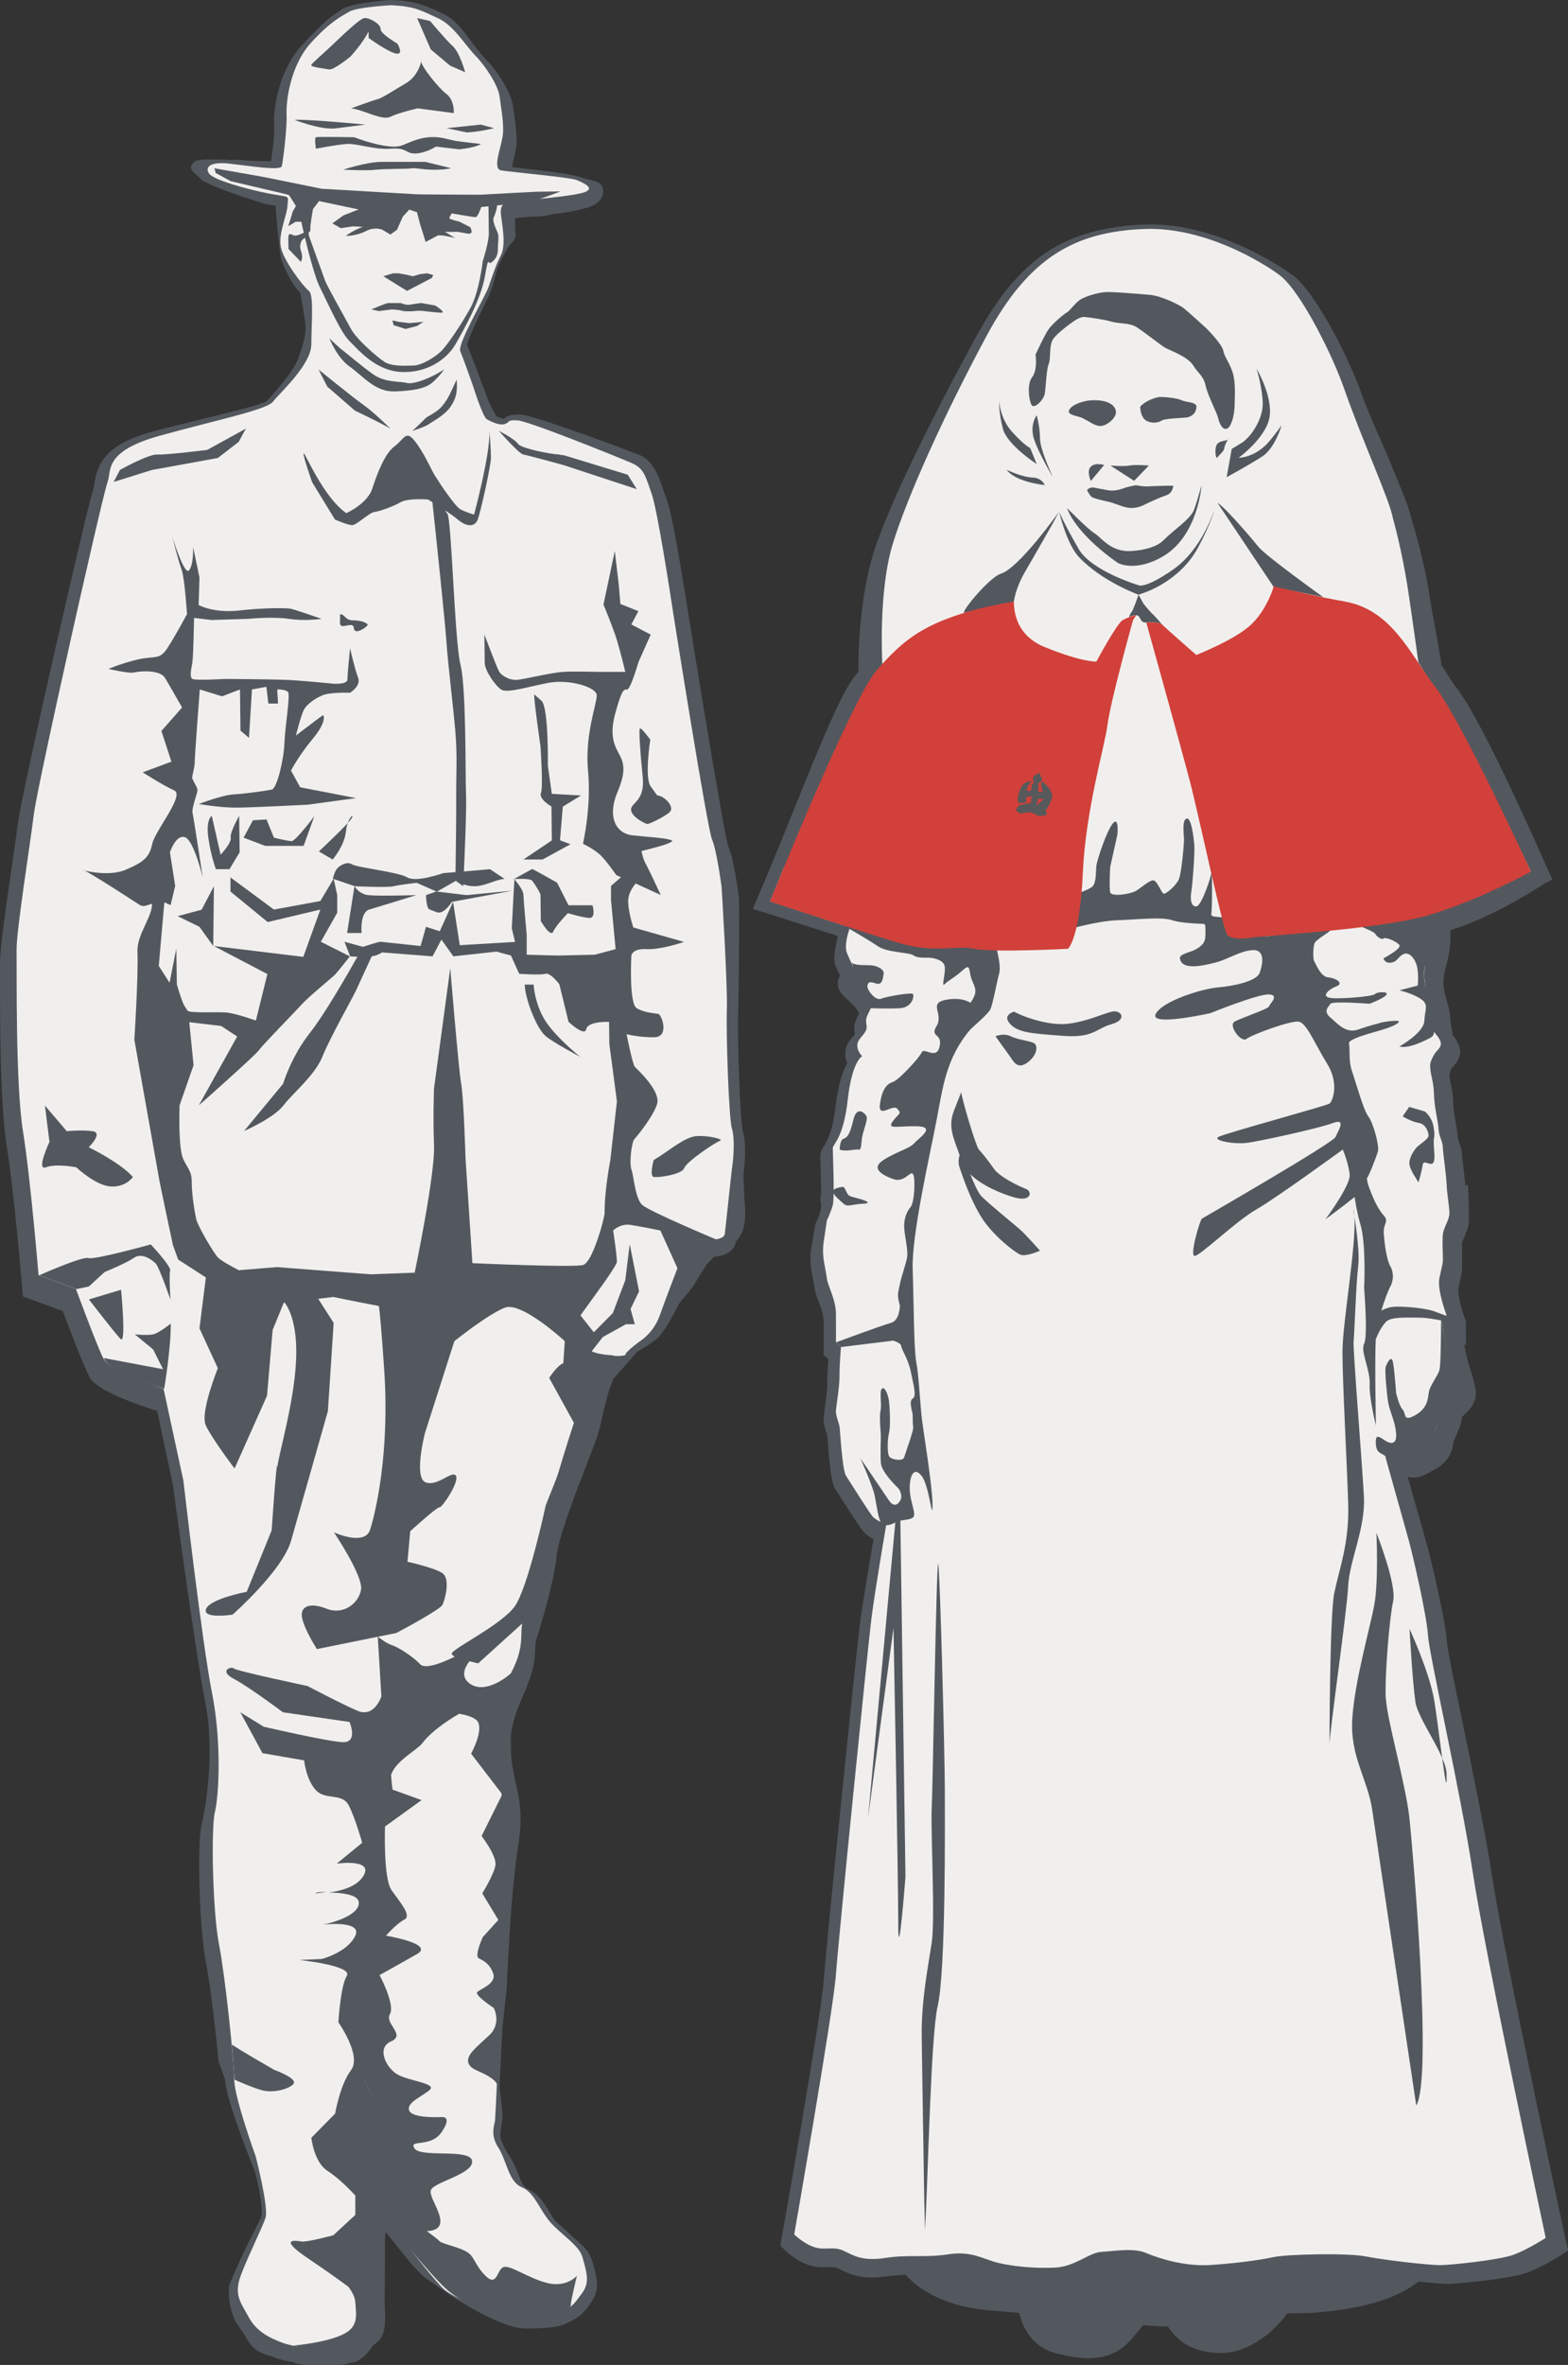 <?xml version="1.0" encoding="UTF-8"?>
<svg id="Layer_2" data-name="Layer 2" xmlns="http://www.w3.org/2000/svg" viewBox="0 0 95.59 144.07">
  <rect x="0" y="0" width="95.59" height="144.07" fill="#333333" stroke="none"/>
  <defs>
    <style>
      .cls-1 {
        fill: #f1efed;
      }

      .cls-2 {
        fill: #58595b;
      }

      .cls-3 {
        fill: #53585f;
      }

      .cls-4 {
        fill: #d1403a;
      }
    </style>
  </defs>
  <g id="Layer_1-2" data-name="Layer 1">
    <path class="cls-3" d="M0,59.54c0-.42,0-.73,0-.92,0-.8.31-3.01.72-5.82.15-1.05.29-1.97.34-2.45.18-1.57,2.72-12.64,2.84-13.11.04-.16.13-.55.25-1.08.64-2.79,1.35-5.81,1.54-6.35.03-.08.04-.17.05-.27.16-1.04.45-2.4,3.49-3.23,1.05-.29,2.18-.54,3.1-.78,1.6-.4,3.22-.78,3.63-.97.15-.04.27-.07.42-.25.49-.57,1.63-1.77,1.87-2.67.19-.54.33-.98.38-1.52.04-.41-.29-2-.31-2.26-.52-.51-.98-1.52-1.18-2.06-.13-.67-.35-3.1-.33-3.26-.15-.02-.34-.06-.57-.1-.14-.03-2.84-.84-3.93-1.46-.25-.34-.81-.58-.64-.91.22-.43.82-.35,1.56-.35.16,0,.5,0,.71.02.25.03.44-.03.72,0,.62.08,1.41.07,1.86.08.1-.68.23-1.58.19-2.2-.06-1.1.34-3.38,1.66-4.82,1.17-1.28,1.82-1.83,2.33-2.12l.19-.15C21.47.22,23.16.04,23.83,0h.07c1.43.07,1.97.32,2.72.66.12.06.25.12.4.18.84.37,1.46,1.4,1.99,2.06.2.25.39.48.58.68.73.75,1.57,2.02,1.68,2.89.02.16.04.32.07.49.08.55.17,1.18.15,1.79-.01.31-.1.66-.2,1.04-.04.17-.03.2-.07.39.31.04.69.09,1.16.14,2.17.23,2.94.43,3.22.54.45.17,1.21.12,1.17.84-.03.44-.41.82-1.05.97-.44.11-.8.24-2.02.37-.53.17-1.11.15-1.24.16-.13,0-.49.02-1.06.1,0,.07,0,.62.01.7.11.76-.2.58-.58,1.32-.26.5-.37.65-.53,1.12l-.21.77c-.09.24-.12.52-.46,1.17-.32.62-1.05,2.18-1.16,2.6.23.58,1.12,2.93,1.15,3.02.2.63.48,1.07.63,1.34.23.12.38.16.44.18.21-.18.45-.26.82-.26.07,0,.14,0,.23,0,.94.05,7.17,2.42,7.23,2.45.99.42,1.28,1.6,1.59,2.49l.11.31c.32.9.9,4.37,1.33,7.12l.02.11c.3,1.89,2.11,13.07,2.39,13.86.32.72.59,2.7.64,3.14.02.24,0,5.38-.05,6.97-.06,1.69.13,6.64.28,7.18.24.78.12,2.1.05,2.54-.02.22.04,1.41.09,2.19.09,1.6-.53,1.87-.57,2.07-.12.59-.74.83-1.32.87l-.46.48-.78,1.26c-.15.33-4.85,5.66-4.87,5.66-.44.88-.72,2.58-.94,3.32-.11.38-.38,1.07-.72,1.95-.62,1.6-1.47,3.8-1.75,5.09l-.04.21c-.02.1-.03.19-.04.27-.14,1.37-.73,3.43-1.06,4.51-.06.22-.12.4-.16.51-.06.16-.07.35-.08.61-.02.5-.04,1.18-.47,2.17-.06.44-1.13,2.08-1.06,3.94.03.75.33,2.04.46,2.64.22,1.01.24,1.93-.03,3.65-.41,2.53-.64,8.31-.64,8.36l-.53,4.67c-.03.64.31,2.79.27,3.11,0,.08-.11.9-.13,1.01-.07.29.33,1.03.6,1.44.23.35.38.74.53,1.12.18.46.3.71.55.81.7.28,1.15,1.12,1.51,1.72.22.35.46.47.75.75.23.23.6.55.81.74.61.53.75.8.93,1.44l.05.19c.27.95.21,1.53-.25,2.16l-.13.18c-.27.36-.63.72-1.26.97-.46.31-1.61.35-2.56.35-1.34,0-3.97-1.53-5.83-2.9-.24-.15-.42-.3-.52-.41-.46-.42-1.04-1.15-1.55-1.8-.4-.5-.71-.89-.71-.89,0,0-.12-.15-.28-.37l.05,4.18c0,.31.03.97.02,1.26v.23c.06,1.56-1.2,2.8-1.74,2.76-.42.12-.77.19-1.33.19h-.55c-1.51,0-1.62-.17-1.69-.19l-.52-.1c-.21-.05-.4-.1-.54-.16-.94-.35-1.31-.28-1.9-1.36-.06-.12-.48-.69-.54-.8-.43-.75-.51-1.87-.42-2.28.26-.67.6-1.39.89-2.03.26-.56.98-1.91,1.07-2.16.07-.36-.05-1.42-.39-2.7-.14-.38-1.8-4.44-1.82-5.6l-.41-1.17c-.19-2.04-.52-4.78-.78-6.08-.38-1.96-.54-7.19-.24-8.36.2-.79.83-4.3.22-7.37-.61-3.07-1.93-12.9-1.97-13.24l-.97-4.55c-2.73-.86-3.96-1.6-4.16-2.13-.38-.75-1.27-3.1-1.59-3.95l-2.43-.89-.04-.44c0-.06-.5-5.95-.95-8.73C0,67.33,0,61.87,0,59.54"/>
    <path class="cls-1" d="M23.86.32c1.5.07,1.85.35,2.82.78.97.43,1.64,1.61,2.32,2.31.67.7,1.38,1.83,1.46,2.49.08.66.24,1.44.21,2.17-.03.73-.71,2.21-.12,2.31.59.1,4.22.43,4.58.58.37.15,1.36.55.3.81-1.06.26-4.5.52-4.5.52,0,0-.44.1-.4.67.04.57.36,1.91,0,2.61-.36.7-.53,1.3-.75,1.92-.22.62-1.91,3.47-1.72,3.91.19.44.78,2.12.78,2.12,0,0,.58,1.87.84,2.02.26.15.77.4,1.1.29.33-.11.09-.26.77-.22.69.04,6.17,2.26,6.94,2.59.77.33.85.78,1.23,1.86.38,1.07,1.21,6.58,1.29,7.09.08.51,2.11,13.34,2.4,14,.29.66.58,2.89.58,2.89,0,0,.37,5.89.32,7.46-.05,1.57.12,6.63.31,7.25.19.62.09,1.8.03,2.23-.07.44-.42,3.92-.47,4.21-.06.29-.64.32-.64.32l-1.52.04.12,2s-1.74,3.64-2.25,4c-.51.36-1.48.95-1.84,1.02-.36.08-.82,0-.82,0,0,0-1.58,2.19-1.91,3.11-.32.92-1.68,5.11-1.97,6.64-.29,1.53-1.17,5.63-1.45,6.37-.28.73.17,1.42-.69,3.12-.86,1.71-.95,6.25-.69,6.87.26.62-.14,16.33-.14,16.33,0,0-.17,3.82-.2,4.14-.03.32-.32.88.2,1.68.52.81.62,2.09,1.44,2.42.82.33,1.1,1.52,1.91,2.32.82.8,1.6,1.3,1.78,1.94.27.96.46,1.56-.05,2.22s-.68,1.19-2.49,1.21-1.89.06-2.4-.07-2.84-.69-3.65-1.55c-.8-.85-2.14-2.6-2.14-2.6,0,0-1.99-2.55-1.97-3.83.03-1.28,1.1-1.65.81-2.42-.29-.77-.61-2.14-.87-2.65-.26-.51-.87-1.89-.87-1.89,0,0-.64,3.72-.09,4.85s1.55,4.42,1.42,5.36c-.13.94.24,3.99-.08,4.99-.32,1-.16,1.58-1.59,1.88-1.42.29-3.55,0-4.32-.29-.77-.29-1.58-.67-2.07-1.58-.49-.91-.93-1.35-.43-2.63.5-1.28,1.26-2.78,1.47-3.41.2-.62-.6-3.73-.6-3.73,0,0-1.3-3.57-1.31-4.68-.01-1.11-.54-6.24-.93-8.25s-.49-7.06-.25-8.04c.24-.99.43-4.23-.18-7.3-.61-3.07-1.74-12.9-1.74-12.9l-1.21-5.6s-3.27-1.06-3.68-1.87c-.41-.81-1.66-4.21-1.66-4.21l-2.28-.84s-.49-5.93-.95-8.77c-.46-2.84-.37-9.83-.39-11.04-.01-1.21.87-6.71,1.04-8.17.17-1.46,2.6-12.26,2.77-13,.17-.73,1.5-6.65,1.74-7.34.25-.68-.26-1.86,3.16-2.81,3.42-.95,6.55-1.58,6.93-2.09.39-.51,2.32-2.23,2.33-3.48,0-1.25.17-3.01-.15-3.26-.33-.25-1.55-1.84-1.71-2.67-.16-.84.38-1.91.41-2.55.03-.64.22-.45-1.14-.71-1.36-.26-3.38-.84-3.64-1.21-.26-.37,0-.75,1.24-.61,1.25.14,3.12.45,3.19.15.07-.3.33-2.28.29-3.16-.04-.88.27-3,1.46-4.32,1.19-1.32,1.9-1.66,2.37-1.93.47-.28,2.52-.39,2.52-.39"/>
    <path class="cls-3" d="M9.32,81.29c.37-.07,1.09-.66,1.09-.66.02,1.46-.4,3.97-.4,3.97-3.49-1.05-3.68-1.87-3.68-1.87l3.61.68-.61-1.21-1.11-.91s.74.07,1.11,0M7.36,81.58c-.36-.37-1.94-2.42-1.94-2.42l1.96-.59s.33,3.37-.03,3M10.37,77.41c-.07.29.02,1.76.02,1.76,0,0-.68-1.98-.9-2.2-.22-.22-.84-.69-1.33-.34-.5.34-1.78.86-1.78.86l-.96.88-.75.16-2.28-.84s2.65-1.18,3.01-1.05c.36.12,3.79-.83,3.79-.83,0,0,1.25,1.32,1.19,1.61M17.87,126.98c-.39.34-1.2.49-1.75.39-.55-.1-1.82-.68-1.82-.68l-.16-2.14c.3.24,2.59,1.55,2.59,1.55,0,0,1.52.54,1.13.88M39.85,70.67c.92-.54,1.89-1.42,2.62-1.46.73-.05,1.71.2,1.42.29s-2.04,1.27-2.18,1.66c-.14.39-1.56.59-1.85.54-.29-.05-.01-1.02-.01-1.02M39.64,45.08s-.36,2.3.03,2.83l.39.54c.49.05,1.08.73.77,1.02-.31.29-1.25.73-1.36.73s-1-.44-1-.88c0-.44.87-.5.71-2.01-.16-1.51-.23-2.78-.18-2.92.05-.15.65.68.65.68M34.13,27.71c.16,0,.32.04.47.09l3.67,1.12.55.88-4.44-1.46s-2.17-.6-2.47-.65c-.29-.05-1.5-1.45-1.5-1.45,0,0,1,.52,1.18.81.15.24,1.89.62,2.54.64M27.23,7.81l2.08-.22.81.22c-.91.22-1.64.26-1.64.26l-1.25-.26ZM27.94,9.09l-1.36-.16s-.66.42-1.28.42-.46-.37-1.48-.29c-1.02.07-2.05-.33-2.67-.29-.62.04-1.89.29-1.89.29,0,0-.11-.66,0-.7.1-.04,2.33,0,2.33,0,0,0,2.13.83,2.94.49.8-.34,1.2-.48,1.79-.5.59-.02,1.03.16,1.5.24.48.07,1.5.18,1.5.18-.4.26-1.39.33-1.39.33M25.93,9.86l1.58.39c-1.21.23-2.16-.05-2.38,0-.22.05-1.76.03-2.23.09-.48.07-1.98,0-1.98,0,0,0,1.41-.48,2.37-.48h2.64ZM26.26,3.01l-.83-1.91.79.18s.98,1.17,1.39,1.54c.41.37.75,1.58.75,1.58l-.92-.4-1.18-.99ZM25.68,3.75s-.01-.03,0-.04c.02-.05.02-.03,0,.04M23,6.05c.29-.07.95-.51,1.76-.99.63-.36.87-1.09.92-1.31.01.3,1.03,1.59,1.53,1.97.52.4.45,1.17.45,1.17l-2.2-.29s-1.13.26-1.65.51c-.52.26-1.57-.4-2.4-.51,0,0,1.3-.48,1.59-.55M18.98,3.96c.03-.11.69-.66,1.27-1.21s1.67-1.61,1.96-1.65c.29-.04,1.02.37.99.66-.03.29,1.03.9,1.03.9,0,0,.42.71-.1.6-.51-.11-1.66-.95-1.66-.95v-.4c-.33.7-1.11,1.54-1.11,1.54,0,0-1,.82-1.29.78-.29-.05-1.14-.15-1.1-.26M20.38,7.83c-.99.05-2.42-.53-2.42-.53.91-.04,4.32.29,4.32.29l-1.9.24ZM25.82,19.6l-.4.26-.7.18-.72-.23-.08-.29.36.08s.54.07.62.08c.08.02.93-.08.93-.08M24.81,17.72l-1.44-.89.59-.18h.36l.47.09.38.09.44-.13.43-.05.37.1-.08.18-1.53.8ZM23.1,18.95l-.46-.1s.91-.39,1.02-.39h.77s.33.15.57.1c.24-.05.68-.1.68-.1l.85.15s.76.48.32.44c0,0-.85-.07-.99-.1-.15-.03-.47-.02-.59,0-.11.02-.63.03-.77-.02-.13-.05-.6-.08-.6-.08l-.8.1ZM18.82,14.17c0,.06,0,.11,0,.13.02.12.86,2.39.98,2.75.12.36,1.21,2.26,1.57,2.94.35.68,1.62,1.76,2.06,2.05.44.29,1.26.24,1.78.23.52-.02,1.33-.52,1.7-.89.37-.37,1.23-1.64,1.77-2.62.54-.98.75-2.85.75-2.85,0,0,.38-1.17.37-1.71l-.02-1.63-.44.04s-.21.62-.35.62-1.45-.23-1.45-.23c0,0-.16.23-.14.3.02.07.6.2.6.2l.67.34s.26.47-.17.39c0,0-.67-.13-.73-.11-.06.02-.55.01-.65,0l.63.38s-.94-.24-1.09-.14l-.71.38-.34-1.08-.19-.73-.47-.16-.39.42-.36.81-.4.29-.52-.31-.24-.05c-.21-.01-.45,0-.69.13-.66.34-1.27.31-1.27.31,0,0,.44-.34,1.04-.55l-.59-.03-.75.11-.52-.29.68-.49.92-.36-2.41-.51-.37.49s-.18.96-.16,1.25c0,.11-.04.14-.09.16M13.15,10.53l-.08-.28s2.95.52,3.1.55c.15.03,3.44.7,3.44.7l5.86.34s3.63.03,3.86.02c.23-.02,3.38-.18,3.38-.18l1.46-.02s-1.52.6-1.9.62c-.33.01-1.64.2-1.97.24,0,.22-.12.54-.2.72-.1.23.14.7.24.94.1.24,0,.7.01,1.06,0,.36-.2.62-.41.76-.21.15-.14-.54-.38.85-.24,1.38-1.28,3.24-1.81,4.15s-1.75,1.74-3.3,1.66c-1.55-.08-2.59-1.33-3.15-1.89-.56-.55-1.36-2.41-1.81-3.29-.27-.54-.65-1.97-.9-3l-.18.15s-.18.27-.08.59c.11.32.12.54.01.73l-.75-.78s-.03-.66,0-.81c.02-.15.15-.1.32-.02.14.06.47-.1.61-.16-.07-.28-.12-.51-.15-.67h-.35l-.45.27s.25-.76.25-.83c0-.03.11-.22.22-.4-.14-.22-.4-.66-.45-.68-.07-.03-3.52-.83-3.52-.83l-.92-.5ZM24.01,23.84c-1.13.05-1.95-.99-2.67-1.49-.8-.55-1.26-1.74-1.26-1.74,0,0,.61.59.81.73.2.15,1.09.91,1.84,1.45.76.54,1.62.42,2.07.54.44.12,1.66-.39,2.27-.83,0,0-.18.32-.66.76-.48.44-1.26.54-2.39.59M19.43,22.52s2.22,1.8,2.76,2.17c.54.37,1.61,1.42,1.61,1.42-.67-.39-2.17-1.1-2.17-1.1l-1.68-1.46-.52-1.02ZM26.11,25.86c-.22.15-.97.39-.97.39,0,0,.66-.61.79-.76.13-.15.71-.34,1.07-.81.36-.46.45-.73.65-1.15l.19-.41c.06.78-.04,1.17-.39,1.68-.36.51-1.11.9-1.33,1.05M9.26,28.63l-2.33.73.38-.73s1.75-.98,2.28-.94c.54.03,3.04-.28,3.04-.28l2.36-1.3-.44.81-1.27.98-4.01.73ZM5.15,53.03c-.11-.03-.16-.05-.1-.04.02,0,.06.02.1.04M13.02,55.81l-.02,1.82-.84-1.17-1.33-.65,1.46-.39.75-1.43-.02,1.83ZM31.28,53.58l1.16-.64c.15.05,1.52.83,1.52.83l.7,1.38h1.46s.25.82-.23.77c-.49-.05-1.27-.29-1.27-.29,0,0-.72.73-.89,1.12-.17.39-.76-.64-.76-.64l-.02-1.59c0-.12-.35-.66-.5-.86-.15-.19-1.17-.1-1.17-.1M19.26,115.36s-.11-.12.62-.1c-.75.09-.62.1-.62.1M33.25,63.1c-.54-.44-1.25-2.29-1.26-3.12h.54s.06,1.17.71,2.2c.65,1.02,2.13,2.2,2.13,2.2,0,0-1.58-.83-2.12-1.27M25.97,54.53l.63-.22,1.85.22,2.79-.27-3.69.68s-.49.8-.93.63l-.44-.17c-.2-.08-.21-.88-.21-.88M21.61,53.98l-1.32-.45s.09-.39.24-.59c.14-.2.63-.49.92-.29.3.2,2.84.47,3.38.8.54.33,2.19-.26,2.19-.26l.75-.06c.02-1.12.05-3.73.04-4.64-.01-1.17.08-2.38-.05-3.92-.13-1.54-.45-4.1-.54-5.42-.07-1.11-.67-6.81-.86-8.56-.16-.1-.27-.16-.27-.16,0,0-1.22-.1-1.68.17-.46.27-1.3.56-1.59.59-.28.03-1.08.78-1.32.8-.24.03-1.08-.34-1.08-.34l-1.39-2.27s-.58-1.64-.52-1.76c.06-.12,1.17,2.64,2.6,3.64,0,0,1.29-.56,1.59-1.51.31-.95.76-2.12,1.35-2.56.59-.44.68-.98,1.18-.39.61.73,1.02,1.76,1.3,2.2.27.44,1.22,1.86,1.54,2.03.32.17.83.32.83.32,0,0,.98-3.61.94-5.08,0,0,.09,1.12.09,1.61,0,.49-.64,3.35-.81,3.78-.17.44-.65.46-1.2,0-.2-.17-.5-.38-.79-.57.04.08.09.15.14.2.26.28.44,7.76.8,9.19.36,1.43.29,6.63.34,7.87.04.89-.07,3.39-.13,4.74l1.59-.14.89.59c-.59.05-1.18.45-1.85.45-.27,0-.48-.06-.67-.12,0,.07,0,.12,0,.12l-.45-.33-1.16.66-1.23-.54s-1.07.12-1.41.21c-.34.09-2.34,0-2.34,0M21.16,56.84l.45-2.86s.25.48.84.55,2.93,0,2.93,0c0,0-2.29.71-2.87.88-.58.17-.47,1.43-.47,1.43h-.88ZM23.18,129.44c-.11-1.12-1.08-2.96-1.08-2.96l-.06-.1-.21,4.42s.24.48.55,1.12c.23-.88.92-1.36.81-2.48M8.55,55.15s-2.8-1.83-3.4-2.12c.38.1,1.61.33,2.5-.04,1.13-.48,1.46-.77,1.63-1.58s2-2.96,1.34-3.26c-.66-.29-1.92-1.1-1.92-1.1l1.75-.65-.61-1.87,1.26-1.43s-.71-1.25-1.04-1.8c-.34-.55-1.65-.4-1.91-.33-.26.07-1.54-.22-1.54-.22,0,0,.87-.37,1.86-.59s1.25.07,1.75-.7c.5-.77,1.18-2.05,1.18-2.05,0,0-.14-2.2-.33-2.71-.19-.51-.57-2.01-.57-2.01,0,0,.74,2.42,1.03,2.05.29-.37.24-1.43.24-1.43l.39,1.87-.05,1.68s.92.51,2.49.33c1.57-.18,2.89-.15,3.11-.11.22.04,1.9.62,1.9.62,0,0-1.01.15-2,0-.99-.15-2.49,0-2.49,0l-2.23.07-1.06-.13s-.04,2.41-.11,2.77c-.07.37-.17.84.01.95.18.11,1.98,0,1.98,0,0,0,2.64.02,3.55.05.92.02,3.04.24,3.04.24,0,0,.88.07.88-.26,0-.33.16-1.9.16-1.9,0,0,.29,1.28.49,1.79.2.51-.49.92-.49.92,0,0-1.2-.04-1.66.15-.46.18-.97.55-1.15.88-.18.33-.49,1.58-.49,1.58,0,0,1.61-1.24,1.66-1.24s.2.44-.63,1.43c-.83.99-1.33,1.94-1.33,1.94l.56,1.02,3.41.66-2.94.4s-3.46.18-4.41.18-2.24-.22-2.24-.22c0,0,1.42-.55,2.15-.59.73-.04,1.98-.22,2.3-.29.33-.07.75-1.94.77-2.86.03-.92.37-2.89.22-3.08-.15-.18-.66-.16-.66-.16l.05.86h-.59l-.12-1.02-.88.16-.18,2.95-.52-.44-.03-2.51-1.09.42-1.36-.42s-.32,4.19-.31,4.45c0,.26-.15.81-.16.92,0,.11.33.59.33.77,0,.18-.37,1.1-.3,1.39.07.29.62,3.92.62,3.92,0,0-.54-2.27-1.09-2.45-.55-.18-.91.92-.91.92l.32,2.05-.28,1.17s-.16-.08-.38-.17l-.34,3.87.66,1.03c.16-.86.41-2.07.41-2.07l.03,2.16s.22.79.43,1.26l.23.36c.25.15,1.76.05,2.35.1.59.05,1.81.49,1.81.49l.7-2.83-3.26-1.71,5.45.66,1.04-2.88-3.21.76-2.27-1.86v-.86s2.65,1.96,2.65,1.96l2.83-.52.81-1.36.22,1v1.07s-1,1.77-1,1.77l1.77.89s-.77.98-.91,1.12c-.15.15-1.64,1.37-2.03,1.81-.39.44-2.36,2.44-2.6,2.78s-3.67,3.37-3.67,3.37l2.34-4.2-.98-.64-1.94-.23.26,2.62-.85,2.44s-.11,2.64.24,3.32c.35.69.5.73.5,1.41,0,.68.17,1.76.27,2.2.1.44,1.05,2.05,1.33,2.35.16.17.77.51,1.27.77l2.32-.19,5.72.44,2.68-.1s1.25-5.96,1.18-7.76c-.07-1.81,0-3.47,0-3.47l.99-7.32s.51,6.18.66,7.01c.16.83.27,4.57.27,4.57l.42,6.39s6.4.29,6.78.1c.38-.2.71-1.12.95-1.85.24-.73.33-1.27.33-1.27-.02-1.37.35-3.27.35-3.27l.4-3.57-.46-3.47-.02-1.37s-1.29-.05-1.39.44c-.09.49-1.08-.44-1.08-.44l-.56-2.29s-.55-.73-.84-.64c-.29.1-1.61,0-1.61,0l-.5-1.11-.88-.24-2.63.29-.73-1.02-.54,1.02-3.08-.24s-.29.2-.63.24c0,0-.81,1.76-.98,2.13-.17.37-1.55,2.8-2.02,3.97-.48,1.17-1.78,2.2-2.38,2.98-.6.78-2.4,1.56-2.4,1.56l2.38-2.88s.49-1.66,1.65-3.12c.87-1.1,2.25-3.5,2.88-4.62-.24,0-.44-.02-.44-.02l-.35-.89,1.13.31s.97-.32,1.07-.31c.1.01,2.44.26,2.44.26l.33-1.17.84.27.81-1.79.41,2.64,3.37-.2-.2-.83.12-2.3.04-.68s.54.59.55.95.2,2.42.2,2.42v1.22s1.75.05,1.9.05,2.25-.05,2.25-.05l1.27-.34-.28-2.98v-.87s.61-.53.61-.53l-.29-.13s-.6-.88-1-1.25c-.41-.37-1.03-.66-1.03-.66,0,0,.52-2.23.31-4.43-.21-2.2.54-4.1.53-4.61,0-.51-1.7-.99-2.9-.77-1.21.22-2.56.66-2.92.42-.37-.24-1-1.15-1.01-1.63l-.02-1.72s.79,2.09.91,2.27c.11.18.59.55,1.14.48.55-.07,2.08-.44,2.74-.48.66-.04,2.23,0,2.23,0h1.57s-.27-1.13-.5-1.9-.83-2.2-.83-2.2l.69-3.26.25,2.12.09,1.1,1.1.44-.43.81,1.18.62-.75,1.68s-.49,1.72-.71,1.67c-.22-.06-.36.24-.68,1.37-.32,1.14-.2,1.79.14,2.42.34.62.56,1.06-.04,2.49-.6,1.43-.12,2.49.95,2.6,1.06.11,1.94.15,2.35.29.4.15-1.82.66-1.82.66,0,0,.08.48.27.81.19.33.9,1.87.9,1.87l-1.53-.7c-.21.26-.42.61-.45.97-.04.68.31,1.71.31,1.71l3.09.88s-1.41.49-2.29.44c-.88-.05-.92.4-.92.4,0,0-.16,2.91.33,3.2.49.29,1.12.3,1.32.35.2.05.7,1.42-.28,1.42s-1.66-.19-1.66-.19c0,0,.36,1.85.51,2,.15.15,1.58,1.46,1.35,2.25-.24.78-1.25,2-1.39,2.15-.15.15-.33,1.42-.17,1.86.15.44.22,1.76.66,2.15.44.39,4.53,2.11,4.53,2.11l-1.52.04.12,2s-1.54,3.45-2.25,4c-.38.3-1.45,1.02-1.84,1.02s.82-.88.82-.88c0,0,.82-.49,1.2-1.56.38-1.07,1.08-2.88,1.08-2.88l-1.04-2.3s-1.17-.24-1.81-.34c-.64-.1-1.07.34-1.07.34,0,0,.27,1.76.22,1.95-.05.2-.77,1.22-.77,1.22l-1.44,2,.81,1.03,1.16-1.17.76-2,.27-2.2.57,2.88-.52,1.07.26.93h-.54l-1.41.78-.68.87c.42.21,1.33.25,1.33.25,0,0-1.3,2.54-1.63,3.67-.33,1.12-2.36,5.86-2.54,7.62-.18,1.76-1.16,4.83-1.16,4.83l-2.92,2.64s-.24-.05-.53-.13c-.28.36-.6.98.09,1.41.76.47,1.81-.14,2.39-.63l.4-.42s-.42,3.01-.35,5.11.87,2.98.46,5.57c-.41,2.59-.84,8.58-.84,8.58,0,0-.42,8.15-.42,8.35,0,.2.44-1.82-.2-2.41-.64-.59-1.41-.59-1.59-1.07-.18-.49.5-.98,1.27-1.71.77-.73.27-1.66.27-1.66,0,0-1.2-.78-1-.97.21-.2,1.17-.52.97-1.12-.2-.59-.59-.79-.88-.93-.29-.15.24-1.29.24-1.29l.95-1.05-.98-1.62s.7-1.12.8-1.7-.84-1.79-.84-1.79l1.26-2.54-1.9-2.48s.86-1.56.32-2.05c-.22-.19-.63-.31-1.05-.38-.87.51-1.74,1.13-2.25,1.8-.33.43-1.64,1.07-1.9,1.94.04.51.09.88.09.88l1.77.64-2.23,1.61s-.11,3.12.39,3.86c.5.73,1.27,1.56.79,1.81-.48.24-1.12.98-1.12.98,0,0,3,.49,1.89,1.12-1.12.64-2.28,1.28-2.28,1.28,0,0,.96,1.79.63,2.38-.33.59.99,1.26.07,1.66-.92.39-.29,1.63.4,2.02.69.39,2.4.54,1.96.93-.43.39-1.46.78-1.25,1.27.2.49,2.01.39,2.01.39,0,0,.63-.06-.04.92-.67.98-2.04.4-1.65.99.4.59,3.4-.02,3.51.76.11.78-2.23,1.26-2.5,1.75-.27.49,1.49,2.33-.12,2.52-.05,0-.1,0-.15,0,.37.27.69.51.74.58.15.2,1.03.34,1.62.64s.5.78,1.23,1.51c.73.73.69-.44,1.12-.54.44-.1,1.47.68,2.65.98,1.18.29,1.8-.44,1.8-.44,0,0-.37,1.51-.37,1.76,0,0,.06.77-1.99.77s-4.28-.49-5.69-1.8c-.95-.88-3-3.46-3.44-3.8,0,0,0-.01-.02-.02-.22.28-.19,1.24-.19,1.24l-.02,3.44c.06,1.71.16,2.47-1.44,2.93-1.61.46-4.12-.27-4.12-.27,0,0,2.01-.17,3.06-.7.91-.47.77-1.12.71-1.95-.02-.3-.19-.63-.42-.93-.43-.32-1.2-.88-2.4-1.69-1.97-1.32-.8-1.12-.45-1.07.34.05,1.93-.38,1.93-.38l1.34-1.24v-1.18s-.85-.96-1.69-1.5c-.84-.54-.99-2.02-.99-2.02l1.45-1.47s.3-1.77.97-2.65c.67-.88-.77-2.91-.77-2.91,0,0,.12-2.2.51-2.83s-2.88-.97-2.88-.97l1.35-.06s1.56-.39,2.05-1.42c.49-1.03-2.37-.63-1.98-.68.39-.05,2.29-.54,2.19-1.37-.06-.45-.98-.57-1.83-.58.77-.1,1.64-.34,2.06-.93.82-1.17-1.57-.83-1.57-.83l1.55-1.27s-.42-1.5-.82-2.28c-.4-.78-1.42-.29-2.01-.93-.59-.64-.71-1.81-.71-1.81l-2.54-.44-1.35-2.49,1.43.88s3.82.89,4.8.94c.98.05.43-1.23.43-1.23l-4.06-.59s-2.07-1.55-3-2.04c-.93-.49-.16-.78,0-.63.15.15,4.5,1.07,4.5,1.07,0,0,2.02,1.07,3.05,1.51,1.03.44,1.45-.88,1.45-.88l-.22-3.64s.52.42.86.52c.34.1,1.28.68,1.72,1.16.33.36,1.53-.17,2.11-.46-.1-.06-.18-.12-.18-.18,0-.29,3.01-1.74,3.83-2.87.82-1.12,1.9-6.17,1.9-6.17l1.88-4.73-1.67-3.03s.48-.76.86-.89l.09-1.35s-2.63-2.43-3.65-2.04c-1.02.39-3.08,2.04-3.08,2.04l-1.8,5.62s-.69,2.69.04,2.98c.72.29,1.66-.78,1.86-.39.2.39-.86,1.95-1,1.91-.15-.04-1.79,1.46-1.79,1.46l-.17,1.86s1.57.34,2.11.68c.54.34.17,1.66.02,1.95s-2.52,1.56-2.81,1.71l-4.84.98s-.74-1.14-.9-1.88c-.16-.73.46-.99,1.49-.58,1.03.41,1.96-.33,2.1-1.16.14-.83-1.65-3.49-1.65-3.49,0,0,1.87.86,2.2-.16.33-1.02,1.21-4.69.86-9.77-.16-2.35-.26-3.4-.32-3.86-.94-.18-1.61-.31-1.74-.34-.11-.02-.5-.1-1.04-.21h0s-.92.11-.92.11l.94,1.47-.35,5.37s-1.73,6.1-2.25,7.91c-.52,1.81-3.56,4.49-3.56,4.49,0,0-1.85.29-1.62-.34.24-.63,2.48-1.05,2.48-1.05l1.52-3.74s.33-4.85.35-3.81c0-.59,1.03-3.91,1.14-6.59.1-2.33-.53-3.26-.69-3.47h-.06s-.68,1.66-.68,1.66l-.34,4-1.98,4.44s-1.41-1.86-1.76-2.64c-.35-.78.74-3.47.74-3.47l-1.12-2.43.39-3.1-1.69-1.09-.32-.89s-.78-3.66-.83-3.96c-.05-.29-1.52-8.54-1.52-8.54,0,0,.25-3.86.19-5.37-.05-1.03.95-2.19.88-2.92-.27.11-.51.15-.51.15M20.73,37.94v-.52c.32,0,.29.37.8.37s.92.18.88.29c-.04.11-.8.66-.84.18-.04-.48-.84.19-.85-.33M21.2,50.14c.16-.46.41-.57.22-.27-.04.06-.12.16-.22.27M21.2,50.14c-.05.14-.09.31-.11.51-.09.88-.81,1.71-.81,1.71l-.84-.49s1.22-1.14,1.76-1.73M19.17,49.7l-.66,1.83h-2.34l-1.32-.5.57-1.06.83-.05.45,1.11s.83.21,1.08.21,1.4-1.54,1.4-1.54M14.06,51.03c-.05-.33.52-1.33.52-1.33l.03,2.22-.62,1.03h-.83s-.3-.8-.46-1.92c-.16-1.11.21-1.33.21-1.33l.54,2.37s.67-.71.62-1.04M33.64,51.18l-.02-2.05s-.79-.44-.64-.83c.14-.39-.03-2.83-.03-2.83,0,0-.43-2.98-.38-3.17l.44.39c.44.39.39,3.96.39,3.96l.24,1.71,1.78.1-1.11.68-.17,2.05.64.24-1.7.93h-1.17l1.74-1.17ZM3.01,69.53l-.27-2.18,1.33,1.56s.88-.09,1.57,0c.68.09-.23.98-.23.98,0,0,1.92.93,2.69,1.81,0,0-.41.63-1.34.58-.93-.05-2.11-1.17-2.11-1.17,0,0-1.22-.24-1.85,0-.63.24.23-1.58.23-1.58"/>
    <path class="cls-3" d="M95.49,136.65c-.04-.17-3.78-17.46-4.51-22.24-.41-2.69-1.19-6.43-1.81-9.44-.49-2.37-.92-4.42-.96-4.95-.1-1.39-1-5.11-1.18-5.77-.14-.52-.83-2.92-1.21-4.27.63.11.95-.07,1.57-.42l.09-.05c.98-.55,1.07-1.27,1.11-1.61.02-.07.1-.27.16-.4.17-.38.36-.8.38-1.18.04-.04.1-.1.15-.15.22-.21.57-.54.67-1.04.08-.4-.08-.95-.34-1.8-.06-.18-.11-.34-.14-.47-.06-.21-.14-.58-.21-.95l.11.03v-1.43l-.04-.12c-.25-.66-.48-1.57-.42-1.91.05-.25.09-.42.12-.56.06-.27.1-.44.1-.71v-1.48c.02-.09.09-.25.14-.37.12-.28.27-.6.27-.96v-1.06l-.05-1.19-.15.09c-.03-.29-.07-.63-.11-.97-.05-.38-.09-.73-.1-.9,0-.3-.09-.53-.16-.72-.05-.15-.09-.26-.1-.4-.01-.23-.06-.51-.12-.83-.07-.4-.15-.86-.16-1.25-.01-.57-.09-.93-.16-1.21-.02-.11-.05-.21-.06-.32q-.03-.27.12-.55s.07-.1.13-.16c.39-.43.68-.98-.06-1.87-.01-.12-.04-.24-.06-.37-.03-.18-.07-.39-.08-.61-.03-.46-.14-.85-.24-1.2-.05-.16-.09-.32-.12-.43l-.07-.5.02-.45c.03-.2.08-.38.13-.58.07-.27.15-.57.21-.94.07-.42.08-.9.07-1.31,2.89-.93,5.53-2.72,5.65-2.79l.57-.31-.27-.58c-.18-.38-3.92-8.97-5.55-11.05-.34-.43-.64-.97-.97-1.46l.02-.04c-.1-.71-.57-3.16-.7-4.03-.36-2.39-1.04-4.51-1.12-4.79-.13-.68-.63-1.83-1.31-3.49-.56-1.36-1.22-2.69-1.76-4.21-.66-1.86-2.58-5.81-4.07-7.08-.04-.03-4.41-3.35-9.15-3.16-4.84.2-7.63,2.04-10.23,6.79-2.66,4.88-5.35,10.26-6.29,13.25-.81,2.58-.94,6.11-.9,7.21-.04.05-.09.09-.13.14-1.17,1.29-3.34,7.23-5.4,12.14-.51,1.21-.81,1.91-.81,1.91l-.09.26.87.26s2.13.69,4.3,1.38c-.11.48-.33,1.42-.13,1.85l.25.54s.01.02.02.03c-.1.14-.15.3-.15.47,0,.45.33.75.65,1.04.15.14.31.28.43.43.14.18.2.31.22.37-.27.52-.34.71-.26,1.27-.03.04-.08.1-.12.14-.17.2-.4.46-.45.85-.03.29.03.55.12.76-.28.46-.56,1.26-.72,2.63-.18,1.56-.52,2.1-.7,2.4-.11.17-.23.37-.23.64,0,.05,0,.19.01.38.01.44.04,1.19.04,1.84l-.04.26c-.02.14,0,.27.04.41,0,.3-.02.38-.02.39-.1.37-.32.8-.32.8l-.24,1.38c-.02.07-.15.75,0,1.56l.18,1.03c.04.24.13.5.24.78.15.39.31.83.31,1.24.01.82,0,1.72,0,1.73v.3s.29.27.29.27c-.03.4-.08,1.06-.07,1.51,0,.37-.09,1.06-.15,1.51-.04.27-.07.49-.07.59-.01.28.08.57.16.83.03.1.06.18.07.25,0,.06.02.2.03.39.15,1.88.26,2.56.49,2.89.07.1.21.32.38.59,1.06,1.64,1.27,1.93,1.43,2.07.14.12.31.23.43.29.02.02.03.03.05.05-.19,1.12-.64,3.72-.84,5.26-.24,1.91-2.03,19.39-2.2,21.68-.16,2.14-2.55,15.6-2.58,15.74l-.06.35.26.25c.07.07.7.67,1.5.93.43.14.81.13,1.11.12.3,0,.46-.01.63.07l.19.09c.58.28,1.3.63,2.81.4.41-.06.79-.08,1.15-.09.84.98,2.6,2,5.28,2.18.48.03,1.03.08,1.64.14.23,1.05.9,2.12,2.24,2.46.64.16,1.31.3,1.96.3.94,0,1.85-.27,2.59-1.11.24-.28.51-.59.76-.9.57.04,1.07.07,1.51.08.45.64,1.05,1.39,2.72,1.59,1.53.18,2.6-.57,3.3-1.07.2-.14.93-.85,1.25-1.31.39-.04.99-.01,1.46-.04,3.05-.21,5.24-.86,6.54-1.91.57.06,1.47.15,1.86.14.64-.02,3.73-.3,4.76-.68.95-.35,2.06-1.06,2.11-1.09l.4-.26-.1-.46Z"/>
    <path class="cls-1" d="M48.42,136.12s.55.55,1.21.77c.66.22,1.17-.07,1.79.22s1.14.66,2.56.44c1.43-.22,2.42,0,3.84-.22,1.43-.22,2.11.3,3.03.52.91.22,2.23.35,3.48.29,1.24-.07,2.06-.92,2.83-.96.77-.04,1.94-.26,2.71.07.77.33,2.38.84,3.96.73,1.57-.11,2.93-.29,3.81-.48.88-.18,4.51-.26,5.62-.04s3.9.54,4.56.53c.66-.01,3.59-.31,4.47-.64.88-.33,1.94-1.02,1.94-1.02,0,0-3.72-17.43-4.45-22.29-.73-4.86-2.65-13.18-2.73-14.46-.09-1.28-.94-4.91-1.14-5.64-.2-.73-1.45-5.18-1.45-5.18l1.04-.03s.54.14,1.16-.39c.62-.53,1.03-1.68,1.1-2.11.07-.43.23-.93.76-1.33.52-.4,0-1.32-.12-1.75-.12-.43-.56-2.85-.56-2.85l.35-.16s-.59-1.55-.44-2.28c.15-.73.21-.83.21-1.13v-.31s-.04-.81,0-1.22c.04-.42.4-.88.4-1.29s-.15-1.17-.17-1.76c-.02-.59-.22-1.86-.23-2.25-.01-.39-.23-.63-.26-1.1-.02-.46-.26-1.34-.28-2.1-.02-.76-.16-1.07-.21-1.46-.05-.39-.04-.54.21-.98.25-.44.76-.52.08-1.3-.68-.78-.46-1.89-.46-1.89l-.22-1.58.2-3.75,6.3-2.67s-3.87-8.04-4.86-9.58c-1.18-1.83-1.99-3.14-1.99-3.14,0,0-.44-3.17-.62-4.33-.38-2.53-.94-4.47-.94-4.47-.2-1.12-1.82-4.59-2.98-7.91-.66-1.89-2.5-5.66-3.81-6.79-.37-.32-4.26-3.07-8.39-2.9-4.13.17-6.98,1.66-9.59,6.52-2.61,4.86-4.81,9.74-5.71,12.65-.9,2.91-.64,7.33-.64,7.33,0,0-1.05,1.09-2.36,4.43-1.31,3.34-3.66,8.02-3.66,8.02l-.82,2.01,4.87,1.59s-.42,1.06-.17,1.6c.24.54.12.27.24.54.12.27.32.48.46.91.15.43,1.05,1.26.74,1.87-.3.61-.33.61-.26,1.07.07.46-.51.71-.56,1.12-.05.42.29.73.29.73,0,0-.62.3-.88,2.66-.26,2.36-.91,2.69-.91,2.95,0,.27.12,3.02,0,3.46s-.36.93-.36.93l-.18,1.21s-.12.59,0,1.3c.12.71.11.57.18,1.04.07.48.54,1.28.55,2.11.01.83,0,1.75,0,1.75l.31.29s-.1,1.13-.09,1.77c.01.63-.21,1.88-.22,2.15-.01.27.18.71.22.95.04.24.16,2.64.4,3,.24.37,1.49,2.37,1.66,2.52.17.15.43.28.43.28l.36.17s-.66,3.8-.91,5.76c-.24,1.95-2,19.46-2.16,21.66-.16,2.2-2.54,15.81-2.54,15.81"/>
    <path class="cls-3" d="M88.19,108.09c0-.29-.11-.63-.27-.99.17,1.26.29,2.07.27.99M86.28,103.66c.14.86,1.15,2.29,1.64,3.44-.16-1.16-.35-2.7-.49-3.55-.31-1.76-1.5-4.32-1.5-4.32,0,0,.18,3.3.36,4.43M84.48,103.48c-.07-1.32.22-4.91.45-5.93.23-1.03-1.02-4.17-1.02-4.17,0,0,.14,2.93-.13,4.39-.27,1.46-1.19,4.61-1.34,6.93-.15,2.32.95,3.69,1.22,5.59.27,1.9,2.68,17.98,2.68,17.98,1-1.68-.2-15.4-.41-17.45-.21-2.05-1.37-6.02-1.44-7.34M82.56,74.09c-.01-.15-.02-.29-.05-.39-.02-.08,0,.09.05.39M81.05,106.27h0c0,.06,0,.04,0,0M83.15,91.18c-.1-1.9-.68-9.03-.63-9.47.05-.44.15-3.52.28-4.59.1-.76-.12-2.3-.23-3.03.12,1.77-.73,6.54-.73,8.26,0,1.86.28,6.89.35,9.28.07,2.39-.55,3.96-.85,5.42-.27,1.35-.29,8.69-.29,9.23,0-.74,1.07-8.15,1.14-9.67.07-1.51,1.06-3.52.96-5.42M56.39,136c.19-3.58.36-11.99.77-13.77.51-2.2.44-11.14.44-13.18s-.29-13.18-.4-13.77-.33,13.48-.4,14.87c-.07,1.39.22,6.74,0,8.2-.22,1.46-.64,3.52-.61,5.71.02,1.6.11,7.23.16,10.19l.05,1.75ZM58.5,70.37c-.06.2-.1.48.01.79.21.59.62,1.86,1.31,2.98.7,1.12,2.04,2.15,2.38,2.29.34.15,1.2-.24,1.2-.24,0,0-.86-.98-1.25-1.32-.39-.34-1.9-1.56-2.33-2.01-.19-.2-.44-.76-.67-1.33.71.7,1.88,1.18,2.67,1.41,1.07.31,1.12-.36.73-.51-.4-.15-1.61-.73-1.95-1.22-.34-.49-.73-.97-.93-1.19-.19-.22-1.07-3.2-1.07-3.49l-.44,1.12c-.4,1.02,0,1.72.34,2.72M60.69,63.13c.29.42.73,1,.93,1.3.2.29.44.73,1.03.29.59-.44.64-1.03.39-1.17-.25-.15-.98-.2-1.42-.42-.44-.22-.93,0-.93,0M61.57,62.37c.49.54,1.32.59,3.21.73,1.89.15,2.02-.44,2.99-.71.98-.27.59-.9,0-.76-.59.15-1.51.59-2.61.73-1.1.15-2.61-.34-3.34-.73,0,0-.74.2-.25.73M51.43,72.3s-.6.04-.64.26c-.04.22.4.55.64.77.24.22.46.04,1.19,0,.73-.04-.15-.29-.6-.4-.46-.11-.31-.26-.59-.62M52.73,60.47c.44.55.37.95.37.95,0,0,.99.04,1.76,0,.77-.04.92-.81.77-.88-.14-.07-1.54.15-1.91.3-.37.15-.88-.56-.84-.78.04-.22.11-.29.51-.15.4.15.44-.33.48-.59.04-.26-.37-.48-.73-.51-.37-.04-.99.04-1.24-.18,0,0,.29.4,0,.66-.29.26.4.62.84,1.17M51.43,69.37c-.24.07-.24.66-.24.66.37.15.95-.04,1.14,0,.18.04.15-.18.22-.7.07-.51.4-1.14.26-1.36-.15-.22-.59-.59-.79.26-.2.84-.35,1.06-.59,1.14M60.58,57.17l-9.15-.79s1.5.86,2.08,1.26c.59.4,1.9.37,2.16.55.26.18.66.15.92.15s.88.11.99.48c.11.37-.22,1.36,0,1.14.22-.22.66-.44,1.14-.88.48-.44.32.11.53.62.21.51.38.73-.09,1.39,0,0-.52-.39-1.55-.17-1.02.22-.07.84-.51,1.58-.44.73.37.4.18,1.25-.18.85-.95.03-1.09.36-.14.33-1.4,1.68-1.73,1.79-.33.11-.66.33-.81,1.32-.15.99.77,0,1.06.33.29.33.07.26-.29.77-.37.51.33.26,1.5.29,1.17.04.11.7-.18,1.03-.29.33-1.07.51-1.87,1.02-.81.51-.11.92.59,1.17.7.25,1.06-.58,1.21-.29.15.29.07,1.72-.15,1.98-.22.26-.4.66-.4,1.17s.26,1.47.18,1.9-.37,1.28-.4,1.46c-.04.18-.11.48-.15.73-.04.26.11.75.11.75,0,0,0,.92-.55,1.06-.55.15-3.33,1.18-3.33,1.18l.31.29,3.17-.39s.48.15.48.33.44.81.59,1.58c.15.77.37,1.48.11,1.62-.26.15,0,.84,0,.99s0,.55.03.76-.48,1.58-.55,1.83c-.07.26-.81.15-.92-.07-.12-.22-.1-1.03,0-1.43.1-.4.04-1.54,0-1.9-.04-.37-.25-.93-.43-.79-.18.15,0,.93-.09,1.34-.09.4.02,1.36.02,1.54s-.04,1.06,0,1.65c.04.59,1.06,1.54,1.06,1.54,0,0,.33.4.11.77-.22.37-.48.26-.66,0-.18-.26-1.76-2.6-1.76-2.6,0,0,.77,1.72.88,2.31.11.59.22,1.35.37,1.61.15.26.55.18.88,0l-1.66,17.99,1.55-11.57s.29,15.16.29,18.02.44-2.86.44-2.86l-.31-21.69c.27-.06.57-.06.76-.19.26-.18-.19-.95-.19-1.79s.29-1.32.74-.73c.45.59.65,2.89.65,1.76s-.55-4.43-.65-5.27c-.1-.84-.19-2.67-.34-3.44-.15-.77-.15-3.59-.22-5.68-.07-2.09,1.1-7.18,1.46-9.08.37-1.9.55-3.74,2.06-5.51.22-.22,1.06-.92,1.21-1.21.15-.29.4-1.68.55-2.23.15-.55-.33-2.08-.33-2.08M69.67,36.7c-.08-.15-.26-.47-.26-.47,0,0-.33.95-.42,1.05-.1.1-.16.32-.16.32,0,0,.48-.28.63,0,.15.28.2.33.42.32.23,0,.76-.07.99.15,0,0-.5-.59-.65-.7,0,0-.47-.51-.55-.66M65.75,33.43c-.97-1.7-1.18-2.25-1.18-2.25,0,0,.44,1.94,1.21,2.76,1.39,1.48,3.63,2.29,3.63,2.29l.31-.11s2.2-.68,3.32-2.77c.82-1.53.99-2.3.99-2.3,0,0-.73,2.41-2.52,3.65-1.79,1.24-2.13.94-2.13.94,0,0-2.85-.85-3.63-2.21M61.02,34.95c-.64.18-2.3,2.14-2.26,2.38l3.05-.68s.08-.78.66-1.78c.59-1.01,1.68-2.93,1.68-2.93l.41-.76s-2.45,3.45-3.55,3.77M67.51,29.86c-.32-.07-.46-.08-.78-.15-.32-.07-.46.15-.46.15,0,0,.16.32.28.41s.51.18.95.28c.44.09.78.28,1.22.37.44.09.85-.07,1.06-.18.21-.11.99-.46,1.35-.58.36-.12.4-.57.4-.57h-.4s-.86.02-1.14.04c-.28.02-.74-.07-.74-.07,0,0-.44.07-.74.18-.3.11-.67.19-.99.12M66.5,29.3l.81-.97s-.53-.18-.81.1c-.28.28,0,.86,0,.86M66.01,25.48c.33.15.77.51,1.13.47.36-.04.99-.52.88-.95-.18-.66-1.28-.66-1.72-.59-.44.07-1.02.29-1.13.59-.11.29.51.33.84.47M67.69,28.36l1.45.93.9-.93s-.83-.07-1.18,0c-.35.07-1.18,0-1.18,0M70.61,24.2c-.29.04-.88.29-1.1.58,0,0,0,.62.36.84.37.22.8.11.95,0,.15-.11,1.02-.15,1.46-.18.44-.04.66-.36.66-.66s-.62-.26-.91-.4c-.29-.14-1.13-.22-1.42-.19M73.25,29.56s-.38,1.39-.51,1.61c-.34.58-1.14,1.07-1.82,1.75-.37.37-1.1.6-1.98.65-1.24.07-1.82-.85-2.21-1.08-.39-.23-1.68-1.54-1.68-1.54.63,1.71,3.11,3.35,3.11,3.35,0,0,1.04.58,2.73-.4,2.16-1.26,2.36-4.34,2.36-4.34M63.05,26.79c.31.9,1.14,2.28,1.14,2.28,0,0-.78-1.65-.79-2.36,0-.72-.2-1.41-.2-1.41,0,0-.46.6-.15,1.49M63.69,29.56s-.14-.45-.76-.47c-.62-.02-1.56-.47-1.56-.47.55.76,2.32.93,2.32.93M62.8,27.29s-.31-.12-1.08-.96c-.77-.84-.81-1.91-.81-1.91,0,0-.03.71.23,1.7.26.99,2.06,2.15,2.06,2.15l-.4-.99ZM75.26,24.88c0-.38.08-1.26-.05-1.94-.15-.73-.56-1.15-.63-1.56-.07-.42-1.04-1.38-1.04-1.38,0,0-1.24-1.14-1.45-1.28-.21-.14-1.24-.69-2.01-.76-.76-.07-2.11-.17-2.56-.17s-1.21.21-1.59.42c-.38.21-.66.69-.9.83-.24.14-.83.66-1.07.97-.24.31-.83,1.59-.83,1.59,0,0,.14.93-.21,1.38-.35.45-.17,1.56,0,1.73s.7-.34.77-.72c.07-.38.1-1.48.24-1.81.14-.33.02-1.03.23-1.45.21-.41,1.27-1.14,1.27-1.14,0,0,.41-.31.69-.28.28.03,1.14.14,1.62.28.48.14,1.08.07,1.5.31.41.24,1.49,1.11,1.8,1.29.31.17,1.35.52,1.7,1.07.35.55.62.62.76,1.24.14.62.69,1.65.76,1.96.07.31.24.73.52.66.28-.07.47-.86.47-1.24M74.86,26.77c-.11.11-.4.05-.62.24-.24.21-.14,1.07,0,.83.08-.13.38-.34.4-.55.01-.14.15-.4.22-.52M74.86,26.77s.03-.02.04-.04c.02-.06,0-.02-.04.04M77.09,27.18c-.77.71-1.58.71-1.58.71,0,0,1.65-1.2,1.88-2.45.23-1.26-.78-2.97-.78-2.97,0,0,.37,1.23.37,2.15s-.74,2.09-1.4,2.43l-.49.3-.31,1.72s1.4-.76,2.18-1.27c.78-.51,1.17-1.89,1.17-1.89,0,0-.66.93-1.03,1.27M77.65,35.76l3.01.61s-3.49-2.49-3.96-3.08c-.47-.59-2.09-2.46-2.48-2.66l3.43,5.13ZM87.25,63.18c.36-.18.04-.77,0-1.54-.04-.77-.39-1.35-.43-2.14-.04-.78.22-1.19.37-2.11.15-.92,0-2.12,0-2.12l-4.39,1.11s.95.36,1.03.5c.07.15.4.4.51.29s.81.18.97.4c.16.22-.97.81-.97.81,0,0,.07.33.48.26.4-.07.37-.33.73-.51.37-.18.73.29.84.77.11.48.04,1.14.04,1.14l-1.12.29s.79.18,1.3.52c.51.34.26.62.22,1.35-.04.73-1.52,1.55-1.52,1.55.57.16,1.59-.37,1.95-.56M87.42,68.9c-.02-.8-.56-1.19-.56-1.19l-.95-.28-.4.58s.55.33.99.4c.44.07.59.59.59.77s-.4.44-.62.62c-.22.18-.55.66-.55,1.06s.51,1.06.55,1.17c0,0,.18-.55.26-1.06s.81.55.71-.73c-.09-1.28.02-.55,0-1.35M88.31,82.57c-.13-.47-.33-1.54-.44-2.07.19.04.31.08.31.08v-.42s-.46-.17-.76-.28c-.29-.11-1.24-.28-2.24-.28-.46,0-.76.12-.97.25.19-.64.41-1.22.54-1.46.24-.44.2-.93,0-1.27-.2-.34-.34-1.27-.39-1.95-.05-.68.34-.73,0-1.12-.34-.39-.59-.88-.91-1.75-.07-.18-.1-.35-.12-.52.14-.17.57-1.3.67-1.62.11-.33-.29-1.79-.59-2.16-.29-.37-.77-2.12-.99-2.75-.22-.62-.11-1.43-.18-1.68-.07-.26,1.17-.59,1.83-.78.66-.19,1.14-.39,1.21-.54.07-.15-.99,0-1.17.07-.18.07-.51.11-1.28.39-.77.28-1.25-.32-1.72-.72-.48-.4-.11-.66,0-.84.11-.18,2.38,0,2.38,0,0,0,.88-.33,1.03-.55.15-.22-.59-.18-.7-.04-.11.15-2.31.33-2.78.22-.48-.11-.04-.51.44-.7.48-.18-.07-.51-.51-.54-.44-.03-.73-.77-.84-.96-.11-.18-.07-.88,0-1.1.07-.22.8-.62.98-.8.17-.18,2.03-.84,2.24-1.03l-4.98.44s.03.32.08.65c-.31.11-.85.29-1.24.29-.59,0-1.94-.32-2.27-.29-.22.02-.32-.34-.36-.6l.83-.15s-.44,0-.86-.04c0-.03,0-.06,0-.06l-.57-.06c-.09-.04-.16-.08-.14-.14.07-.29.06-2.74.01-2.48-.05.25-.6,2.01-.93,2.01s-.37-.48-.29-.92c.07-.44.22-2.38.18-2.82-.04-.44-.18-1.72-.48-1.61-.29.11-.15.99-.15,1.28s-.15,2.09-.33,2.45c-.18.37-.77.88-.91.84-.15-.04-.4-.84-.66-.81-.26.04-.65.4-.99.62-.33.22-1.54.4-1.61.11s0-1.54,0-1.54l.44-1.98s.11-1.1-.26-.7c-.37.4-.99,2.27-1.02,2.6-.04.33,0,.99-.22,1.24-.22.26-1.46.62-1.46.62v2.01s1.76-.51,2.97-.55c1.21-.04,2.67-.22,3.33,0,.51.17,1.51.21,1.92.22l.09.06s.04.4,0,.81c-.04.4-.44.62-.66.73-.22.11-.9.25-.88.48.07.77,1.36.48,2.12.29.77-.18,1.54-.73,2.32-.77.78-.04.61.88.42,1.39-.19.51-1.6.8-2.52.88-.92.07-3.37.8-3.81,1.61-.44.81,3.33-.04,3.33-.04,0,0,2.89-1.17,3.57-1.14.68.04.02.59,0,.73-.02.15-1.7.7-2.1.93-.4.23.4,1.3.73,1.05.33-.26,2.71-1.14,3.19-1.05.48.09.95,1.3,1.72,2.55.77,1.24.33,2.31.15,2.44-.18.13-6.37,1.81-6.77,2.03-.4.22,1.02.48,1.83.35.81-.12,4.25-.86,5.13-1.19.88-.33.33.47.18.84-.15.37-8.04,4.91-8.15,4.98s-.77,2.27-.44,2.27,2.54-2.14,3.76-2.83c1.22-.7,5.27-3.65,5.27-3.65,0,0,.37.88.42,1.54.05.66-1.48,2.71-1.48,2.71,0,0,1.09-.8,1.78-1.36.08.55.2,1.15.34,1.62.38,1.22.24,3.91.24,3.91,0,0,.24,2.98,0,3.41-.24.44.38,1.61.34,2.44-.05.83.38,2.54.38,2.54,0,0-.08-3.99-.01-5.25.14-.35.34-.76.62-1.06.3-.32,1.2-.26,1.99-.26.49,0,1.02.1,1.37.17,0,.61-.01,2.73-.1,3.03-.1.34-.57.93-.64,1.32-.07.39-.05.98-.83,1.42-.78.44-.54-.1-.77-.34-.23-.24-.4-1.02-.4-1.02,0,0-.1-1.46-.2-1.9-.1-.44-.39.15-.44.34-.05.2.05,1.46.15,2.1.1.64.44,1.17.49,1.95.06.78-.45.59-.79.34-.34-.24-.49-.24-.44.34.05.59.44.49.59.72.15.23.51-.06.96.04.45.1.56.02,1.24-.37.68-.39.72-.83.76-1.12.04-.29.53-1.12.53-1.56s.7-.66.82-1.24c.07-.35-.32-1.42-.47-1.95"/>
    <path class="cls-4" d="M68.45,37.77c-.36.2-1.61,2.53-1.61,2.53,0,0-.81.07-3.15-.88-1.65-.67-1.88-2.02-1.88-2.77-.24.04-.49.08-.74.13-.79.15-1.59.33-2.31.56-2.64.83-3.73,1.7-5.29,3.46-1.56,1.76-6.53,14.12-6.53,14.12,0,0,5.76,1.9,7.91,2.54,2.15.63,3.52.1,4.54.34,1.03.24,5.72,0,5.72,0,0,0,.72-.63.9-4.59.18-3.95,1.33-7.67,1.51-9.08.18-1.42,1.55-6.35,1.55-6.35l.21-.32c-.16.04-.5.13-.84.32"/>
    <path class="cls-4" d="M87.54,41.91c-1.58-2.05-2.66-4.76-5.58-5.27-1.64-.29-3.12-.65-4.35-.93.02.03.03.05.03.05,0,0-.4,1.39-1.39,2.31-.99.92-3.32,1.83-3.32,1.83,0,0-1.84-1.61-2.06-1.83-.22-.22-.84-.15-.99-.15,0,0,2.01,7.21,2.64,9.6.62,2.38,2.05,9.23,2.31,9.45.26.22.77.26,1.43.15.66-.11,7.73-.48,10.77-1.35,3.04-.88,6.3-2.67,6.3-2.67,0,0-4.2-9.13-5.78-11.18"/>
    <path class="cls-2" d="M61.93,49.35s.17.21.35.2c.18-.01.34-.08.54-.06.2.02.4.24.62.22.22-.02.38-.08.38-.08l-.06-.27s.48-.65.37-1.01c-.11-.37-.55-.72-.55-.72l-.13.06.17,1-.43.38.1-.4h.33s-.07-.4-.07-.4l-.28-.07.05-.34-.05-.11s.29-.17.26-.26c-.04-.09-.17-.42-.17-.42,0,0-.25.15-.31.2-.06.05-.09.21-.09.21l.09.18-.15.12-.04.39h-.28s.08-.4.32-.56c0,0-.48-.12-.72.5-.24.62-.09.81-.09.81l.48-.04v-.34s.32-.02.32-.02l-.05.39-.61.11s-.24.1-.28.33"/>
  </g>
</svg>